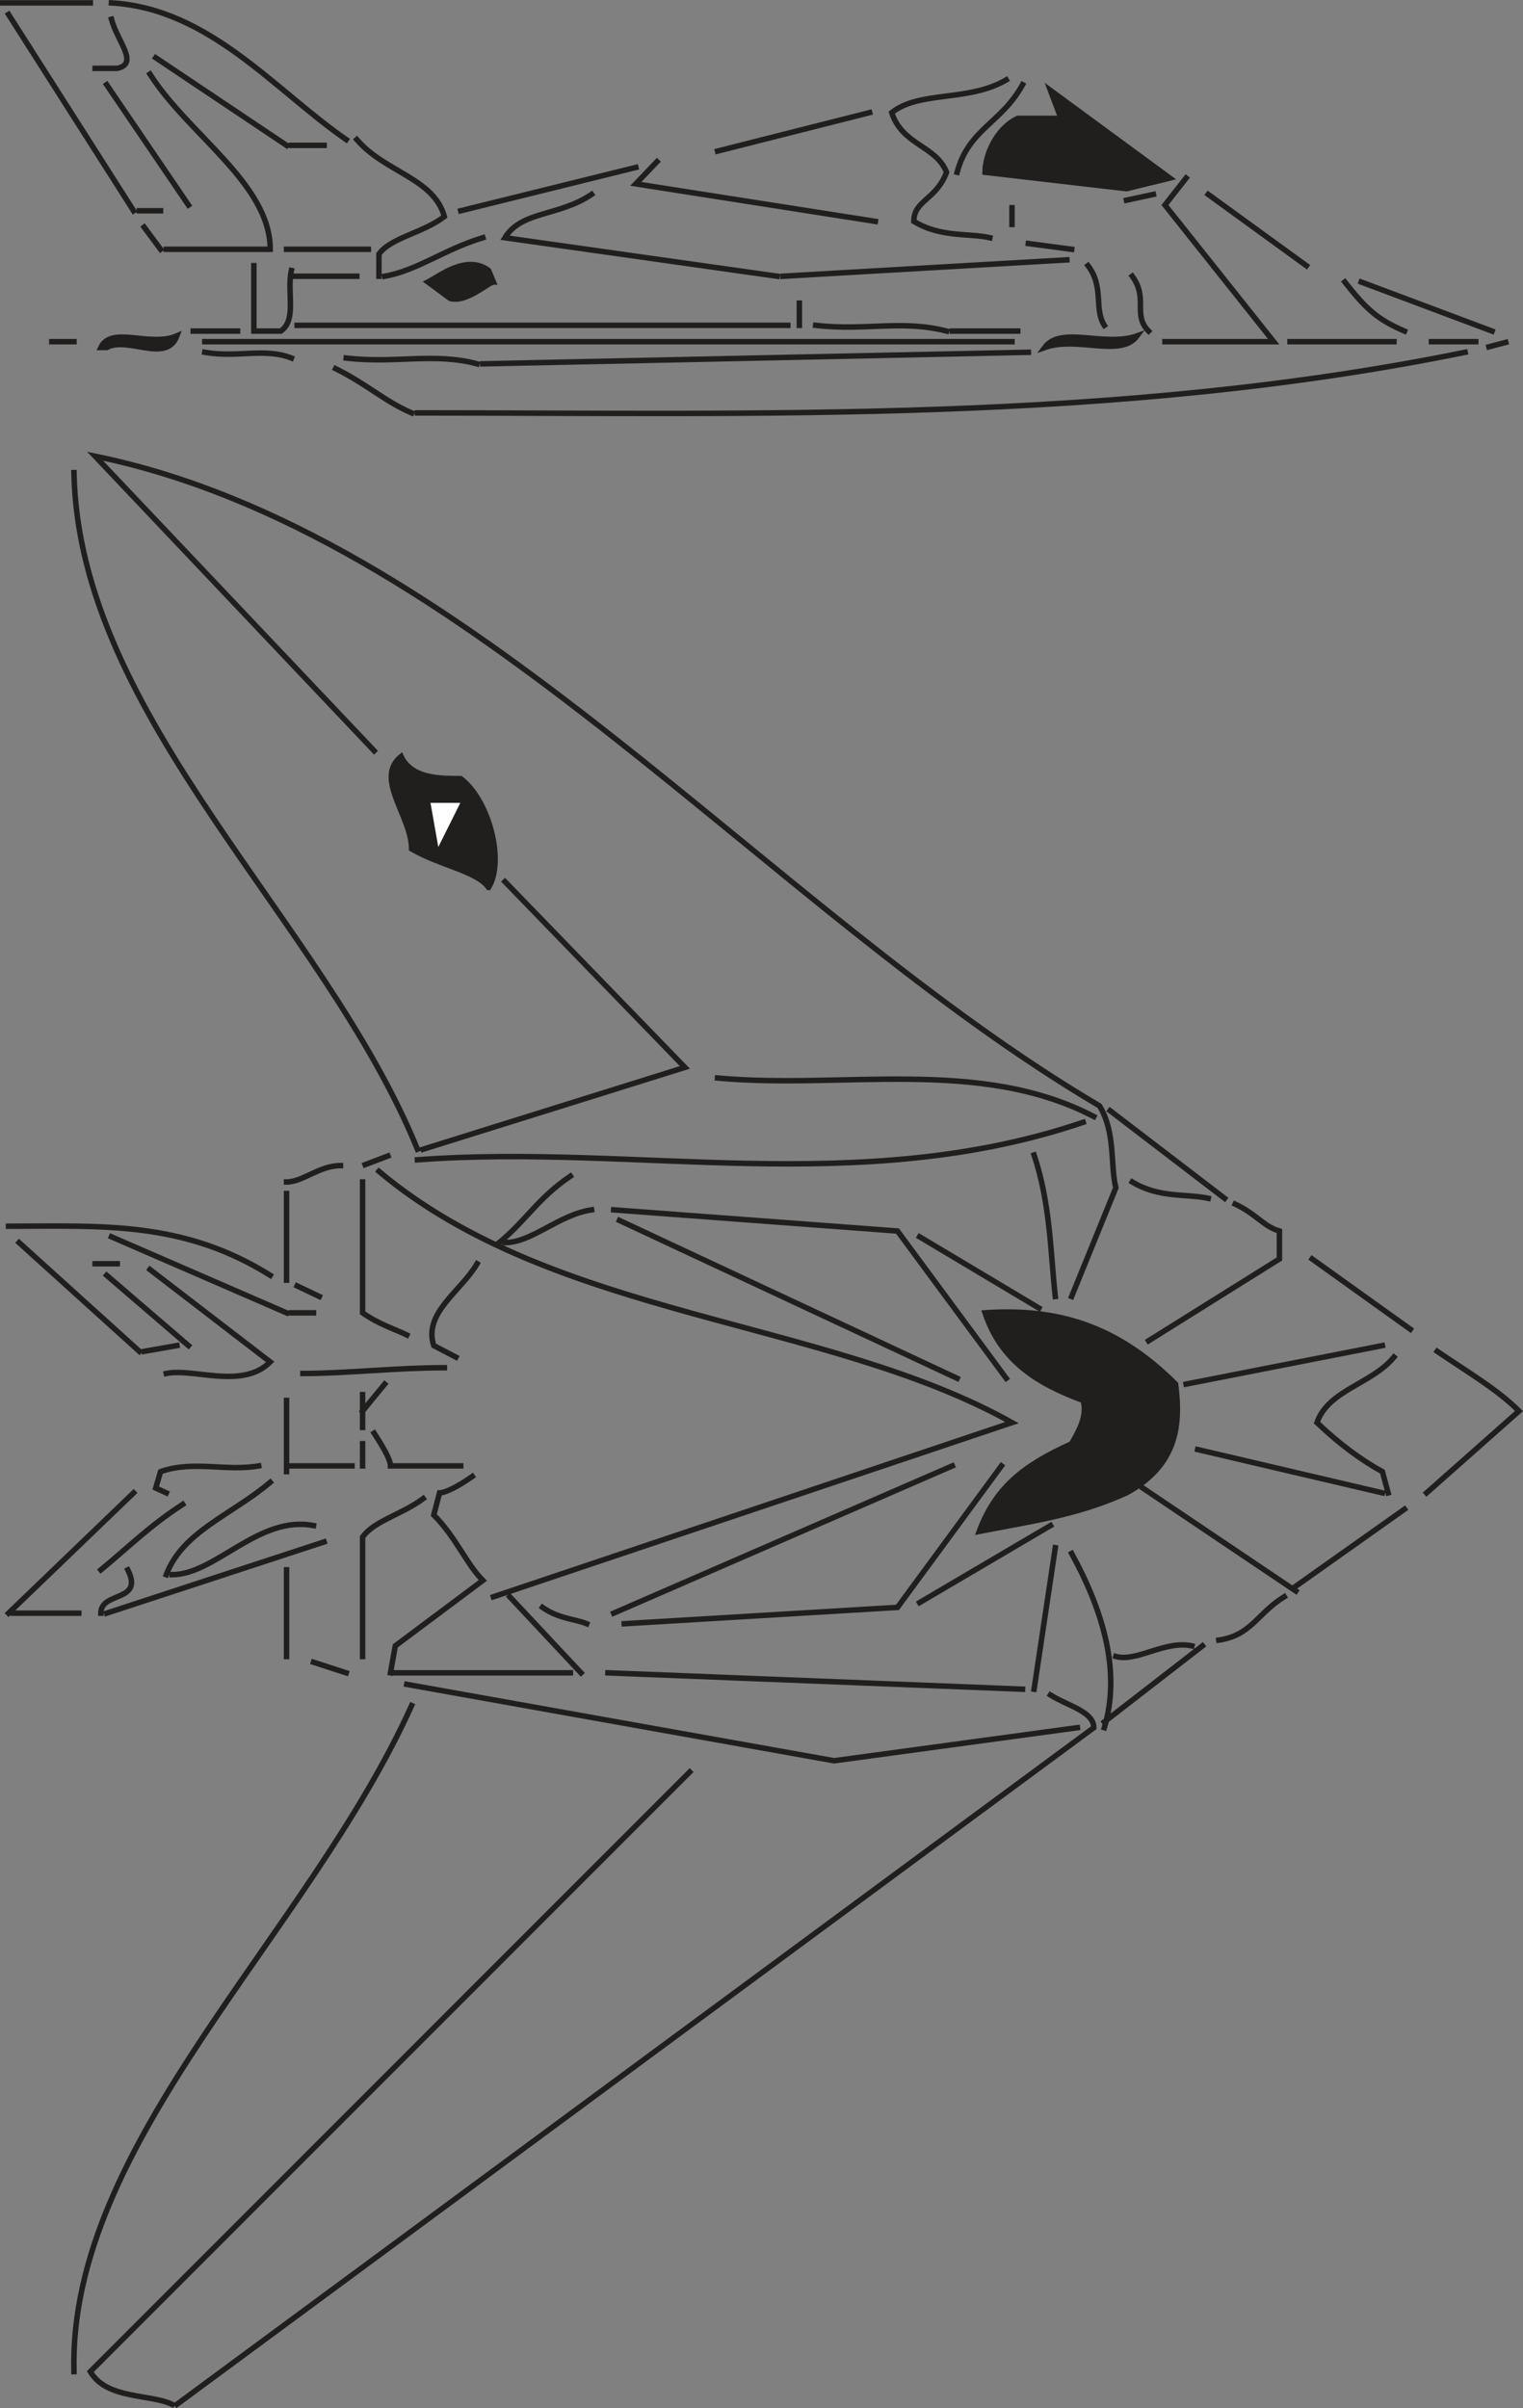 <svg width="211.069" height="333.6" viewBox="0 0 158.302 250.2" xmlns="http://www.w3.org/2000/svg"><rect x="0" y="0" width="158.302" height="250.2" fill="#808080" stroke="none"/><path style="fill:#211e1e;fill-opacity:1;fill-rule:evenodd;stroke:none" d="M204.7 737.102c1.698-4.5 4.5-6.801 9.6-9.102.598-1.102 1.7-2.8 1.2-4.5-4.602-1.7-8.5-4-10.2-9.102 7.302-.5 13.598 1.204 19.802 7.403.597 4.5 0 8.5-5.102 11.3-5.102 2.297-9.602 2.899-15.3 4" transform="translate(-102.914 -578)"/><path style="fill:none;stroke:#211e1e;stroke-width:5.7;stroke-linecap:square;stroke-linejoin:miter;stroke-miterlimit:4;stroke-opacity:1" d="M2046.992 1048.984c16.992 45 45 68.008 96.016 91.016 5.976 11.016 16.992 28.008 11.992 45-46.016 16.992-85 40-101.992 91.016 73.008 5 135.976-12.032 198.008-74.024 5.976-45 0-85-51.016-113.008-51.016-22.968-96.016-28.984-153.008-40zm61.992 113.008zm-566.992 51.016zm0 0" transform="matrix(.1 0 0 -.1 -102.914 264)"/><path style="fill:#211e1e;fill-opacity:1;fill-rule:evenodd;stroke:none" d="M140.602 699.102 143.5 698" transform="translate(-102.914 -578)"/><path style="fill:none;stroke:#211e1e;stroke-width:5.7;stroke-linecap:square;stroke-linejoin:miter;stroke-miterlimit:4;stroke-opacity:1" d="M1406.016 1428.984 1435 1440Zm0 0" transform="matrix(.1 0 0 -.1 -102.914 264)"/><path style="fill:#211e1e;fill-opacity:1;fill-rule:evenodd;stroke:none" d="M153.7 670.2c-1.2-1.7-5.098-2.302-8-4 0-3.4-3.9-7.302-1.098-9.598 1.097 2.296 4 2.296 6.199 2.296 2.898 2.204 4.597 8.5 2.898 11.301" transform="translate(-102.914 -578)"/><path style="fill:none;stroke:#211e1e;stroke-width:5.7;stroke-linecap:square;stroke-linejoin:miter;stroke-miterlimit:4;stroke-opacity:1" d="M1536.992 1718.008c-11.992 16.992-50.976 23.008-80 40 0 33.984-38.984 73.008-10.976 95.976 10.976-22.968 40-22.968 61.992-22.968 28.984-22.032 45.976-85 28.984-113.008zm0 0" transform="matrix(.1 0 0 -.1 -102.914 264)"/><path style="fill:#fff;fill-opacity:1;fill-rule:evenodd;stroke:none" d="m148.602 665.102-.602-3.403h2.3" transform="translate(-102.914 -578)"/><path style="fill:none;stroke:#fff;stroke-width:5.7;stroke-linecap:square;stroke-linejoin:miter;stroke-miterlimit:4;stroke-opacity:1" d="m1486.016 1768.984-6.016 34.024h23.008zm-29.024 62.032zm0 0" transform="matrix(.1 0 0 -.1 -102.914 264)"/><path style="fill:#211e1e;fill-opacity:1;fill-rule:evenodd;stroke:none" d="M113.398 614.102c1.102-2.301 5.102 0 7.903-1.204-1.102 2.903-5.102 0-7.301 1.204" transform="translate(-102.914 -578)"/><path style="fill:none;stroke:#211e1e;stroke-width:5.7;stroke-linecap:square;stroke-linejoin:miter;stroke-miterlimit:4;stroke-opacity:1" d="M1133.984 2278.984c11.016 23.008 51.016 0 79.024 12.032-11.016-29.024-51.016 0-73.008-12.032zm0 0" transform="matrix(.1 0 0 -.1 -102.914 264)"/><path style="fill:#211e1e;fill-opacity:1;fill-rule:evenodd;stroke:none" d="M211.5 614.102c1.7-2.301 6.2 0 9.602-1.204-1.704 2.301-6.204 0-9.602 1.204" transform="translate(-102.914 -578)"/><path style="fill:none;stroke:#211e1e;stroke-width:5.7;stroke-linecap:square;stroke-linejoin:miter;stroke-miterlimit:4;stroke-opacity:1" d="M2115 2278.984c16.992 23.008 61.992 0 96.016 12.032-17.032-23.008-62.032 0-96.016-12.032zm0 0" transform="matrix(.1 0 0 -.1 -102.914 264)"/><path style="fill:#211e1e;fill-opacity:1;fill-rule:evenodd;stroke:none" d="m257.398 614.102 2.301-.602" transform="translate(-102.914 -578)"/><path style="fill:none;stroke:#211e1e;stroke-width:5.7;stroke-linecap:square;stroke-linejoin:miter;stroke-miterlimit:4;stroke-opacity:1" d="m2573.984 2278.984 23.008 6.016zm0 0" transform="matrix(.1 0 0 -.1 -102.914 264)"/><path style="fill:#211e1e;fill-opacity:1;fill-rule:evenodd;stroke:none" d="m149.7 609-2.302-1.7c1.204-.6 4-2.902 6.301-1.198l.5 1.199c-.5 0-2.8 2.199-4.5 1.699" transform="translate(-102.914 -578)"/><path style="fill:none;stroke:#211e1e;stroke-width:5.7;stroke-linecap:square;stroke-linejoin:miter;stroke-miterlimit:4;stroke-opacity:1" d="m1496.992 2330-23.008 16.992c12.032 6.016 40 29.024 63.008 11.992l5-11.992c-5 0-28.008-21.992-45-16.992zm584.024 73.984v23.008zm0 0" transform="matrix(.1 0 0 -.1 -102.914 264)"/><path style="fill:#211e1e;fill-opacity:1;fill-rule:evenodd;stroke:none" d="m220 597.602-14.7-1.704c0-1.699 1.098-4.5 3.4-5.597h4.5l-1.098-2.903L224.5 596.5" transform="translate(-102.914 -578)"/><path style="fill:none;stroke:#211e1e;stroke-width:5.7;stroke-linecap:square;stroke-linejoin:miter;stroke-miterlimit:4;stroke-opacity:1" d="m2200 2443.984-146.992 17.032c0 16.992 10.976 45 33.984 55.976h45l-10.976 29.024L2245 2455Zm-471.016 22.032zM1208.008 141.992c-23.008 11.016-68.008 5-85 34.024l623.008 622.968m-533.008-656.992L2166.016 845c0 16.992-28.008 23.008-45 33.984m-1015-702.968c-6.016 237.968 242.968 452.968 350.976 691.992m436.992-56.992L1451.992 890m446.992-78.984 250 33.984m28.008 0c16.992 56.992 0 118.984-33.984 181.016m33.984-175L2278.984 930m-186.992-45-430.976 16.992M2103.984 885l22.032 146.992m-737.032-130L1355 913.008m80-11.016 5 28.008 91.016 68.008c-17.032 16.992-28.008 45-51.016 68.008l6.016 22.968c5 0 16.992 5 33.984 17.032m-80-204.024h181.992m11.016 0-74.024 79.024m-231.992-62.032v90m79.024-90v124.024c11.992 16.992 40 23.008 62.968 40m720-164.024c22.032-5.976 51.016 17.032 79.024 11.016m28.008 6.016c33.984 5 40 27.968 67.968 45m-725-28.008c-11.992 5-28.984 5-45.976 16.992m85-16.992L1961.992 970 2070 1116.992M1038.008 963.984l130 125m-125-125h68.008m22.968 0c0 23.008 45 11.016 28.008 45m-21.992-45 226.016 74.024m300.976-74.024 351.992 153.008M1985 975l136.016 80" transform="matrix(.1 0 0 -.1 -102.914 264)"/><path style="fill:none;stroke:#211e1e;stroke-width:5.7;stroke-linecap:square;stroke-linejoin:miter;stroke-miterlimit:4;stroke-opacity:1" d="m1541.992 981.016 539.024 180.976C1888.008 1270 1605 1270 1423.008 1423.008m953.008-436.016-159.024 106.992m159.024-101.992 112.968 80m-1286.992-68.008c16.992 45 68.008 62.032 108.008 96.016m-101.992-96.016c45 0 90 62.032 146.992 51.016m-221.016-46.016c28.008 23.008 51.016 46.016 85 68.008m-16.992 11.992-10.976 5 5 17.032c33.984 11.992 67.968 0 101.992 5.976m1168.008-28.008-192.032 45m198.008-45-5.976 22.032c-22.032 11.992-45 28.984-68.008 50.976 11.992 34.024 56.992 40 80 68.008m33.984-141.016 96.016 85c-21.992 22.032-51.016 39.024-85 62.032m-1196.016-125V1185m0-68.008H1395m11.016 0V1140m28.984-23.008c0 6.016-6.016 16.992-16.992 34.024m21.992-34.024h68.008m-101.992 40v34.024m0-17.032 22.968 28.008m833.008 0 204.024 40m-442.032-33.984-350.976 163.984M2075 1208.008l-113.008 153.008-295 21.992m-465-170c28.008 5.976 79.024-16.992 108.008 11.992l-125 96.016" transform="matrix(.1 0 0 -.1 -102.914 264)"/><path style="fill:none;stroke:#211e1e;stroke-width:5.7;stroke-linecap:square;stroke-linejoin:miter;stroke-miterlimit:4;stroke-opacity:1" d="M1343.984 1213.008c45 0 96.016 5.976 147.032 5.976m11.992 11.016L1480 1241.992c-11.016 34.024 28.008 56.016 45 85m-351.016-90.976-125 112.968m130-112.968 34.024 5.976m11.992 0L1140 1315m1083.008-68.008 135.976 85v29.024c-16.992 5-22.968 16.992-45.976 27.968m-861.016-135.976c-11.992 5.976-28.984 10.976-45.976 23.008v135.976M2495 1258.984l-101.992 73.008m-1066.016-55.976L1145 1355m186.992-78.984H1355m753.984 5L1985 1355m-623.984-61.992-23.008 10.976m788.008-10.976c-5 45-5 95.976-22.032 146.992" transform="matrix(.1 0 0 -.1 -102.914 264)"/><path style="fill:none;stroke:#211e1e;stroke-width:5.7;stroke-linecap:square;stroke-linejoin:miter;stroke-miterlimit:4;stroke-opacity:1" d="m2143.008 1293.008 45.976 113.008c-5.976 22.968 0 56.992-16.992 85-345.976 203.984-658.008 595.976-1043.984 675l290-306.016m-91.016-550v90M1310 1315c-91.016 56.992-176.016 51.016-271.992 51.016m90-39.024h23.008m396.992 21.992c28.008 23.008 40 46.016 73.984 69.024m-68.008-69.024c28.008 0 56.016 29.024 90 34.024M2285 1395c-23.008 5-51.016 0-78.984 16.992m95.976-16.992-118.984 91.016m-856.016-74.024c16.992 0 34.024 16.992 56.016 16.992" transform="matrix(.1 0 0 -.1 -102.914 264)"/><path style="fill:none;stroke:#211e1e;stroke-width:5.7;stroke-linecap:square;stroke-linejoin:miter;stroke-miterlimit:4;stroke-opacity:1" d="M1463.008 1435c226.992 16.992 458.984-40 691.992 38.984m-691.992-27.968c-96.992 237.968-351.992 447.968-356.992 702.968m362.968-702.968 272.032 85-187.032 192.968M2166.016 1480c-119.024 61.992-261.016 28.008-391.016 40m-318.008 691.016c-28.008 11.992-45 28.984-78.984 45.976m85-45.976c356.992 0 725.976-11.016 1088.984 62.968M1525 2261.992c-45 11.992-85 0-136.016 6.016m142.032-6.016 566.992 11.992m-766.016-5.976c-28.008 10.976-55.976 0-90 5.976M1083.008 2285h23.008m135.976 0h839.024m158.984 0h113.008L2240 2426.992l21.992 28.008M2370 2285h108.008m38.984 0h46.016M1230 2296.016h46.016m16.992 0v67.968m5-67.968h23.008c16.992 11.992 5.976 40 10.976 62.968m681.016-62.968c-46.016 11.992-85 0-136.016 5.976m141.992-5.976h68.008m136.016 0c-16.992 16.992 0 33.984-16.992 56.992m282.968-56.992c-27.968 11.992-40 22.968-61.992 50.976M2580 2296.016l-136.016 50.976m-1105.976-45h510m11.992 0V2325m316.992-23.008c-10.976 16.992 0 40-16.992 61.992m-828.008-10.976H1400m23.008 0v23.008c11.992 16.992 45.976 21.992 68.008 38.984-11.016 40-62.032 46.016-91.016 80m28.984-141.992c34.024 5.976 62.032 28.008 102.032 40m305.976-40-283.008 40c17.032 28.008 56.016 21.992 90 45m199.024-85 295 16.992m248.984-6.016L2285 2438.008m-1088.984-56.992-17.032 22.968m23.008-22.968H1310c0 67.968-85 118.984-125 181.992m141.992-181.992h85m731.016 0-45 5.976m-40 6.016c-21.992 5-51.016 0-79.024 16.992 0 21.992 23.008 21.992 34.024 51.016-11.016 27.968-46.016 27.968-56.992 61.992 28.984 23.008 80 10.976 118.984 33.984M1938.984 2410 1690 2448.984l21.992 23.008m-543.984-50.976-130 203.984m135.976-203.984h22.032m311.992 0 181.992 45m-465-39.024-85 125m1060-120 28.008 6.016" transform="matrix(.1 0 0 -.1 -102.914 264)"/><path style="fill:none;stroke:#211e1e;stroke-width:5.7;stroke-linecap:square;stroke-linejoin:miter;stroke-miterlimit:4;stroke-opacity:1" d="M2023.984 2461.016c12.032 45 46.016 50.976 68.008 90.976M1775 2483.008l158.008 40m-606.016-34.024L1191.016 2580m140.976-91.016h34.024m22.968 6.016C1315 2546.016 1246.992 2631.016 1145 2636.992m-16.992-68.008h23.008c22.968 5 0 28.008-6.016 51.016m-113.008 16.992h91.016" transform="matrix(.1 0 0 -.1 -102.914 264)"/></svg>
